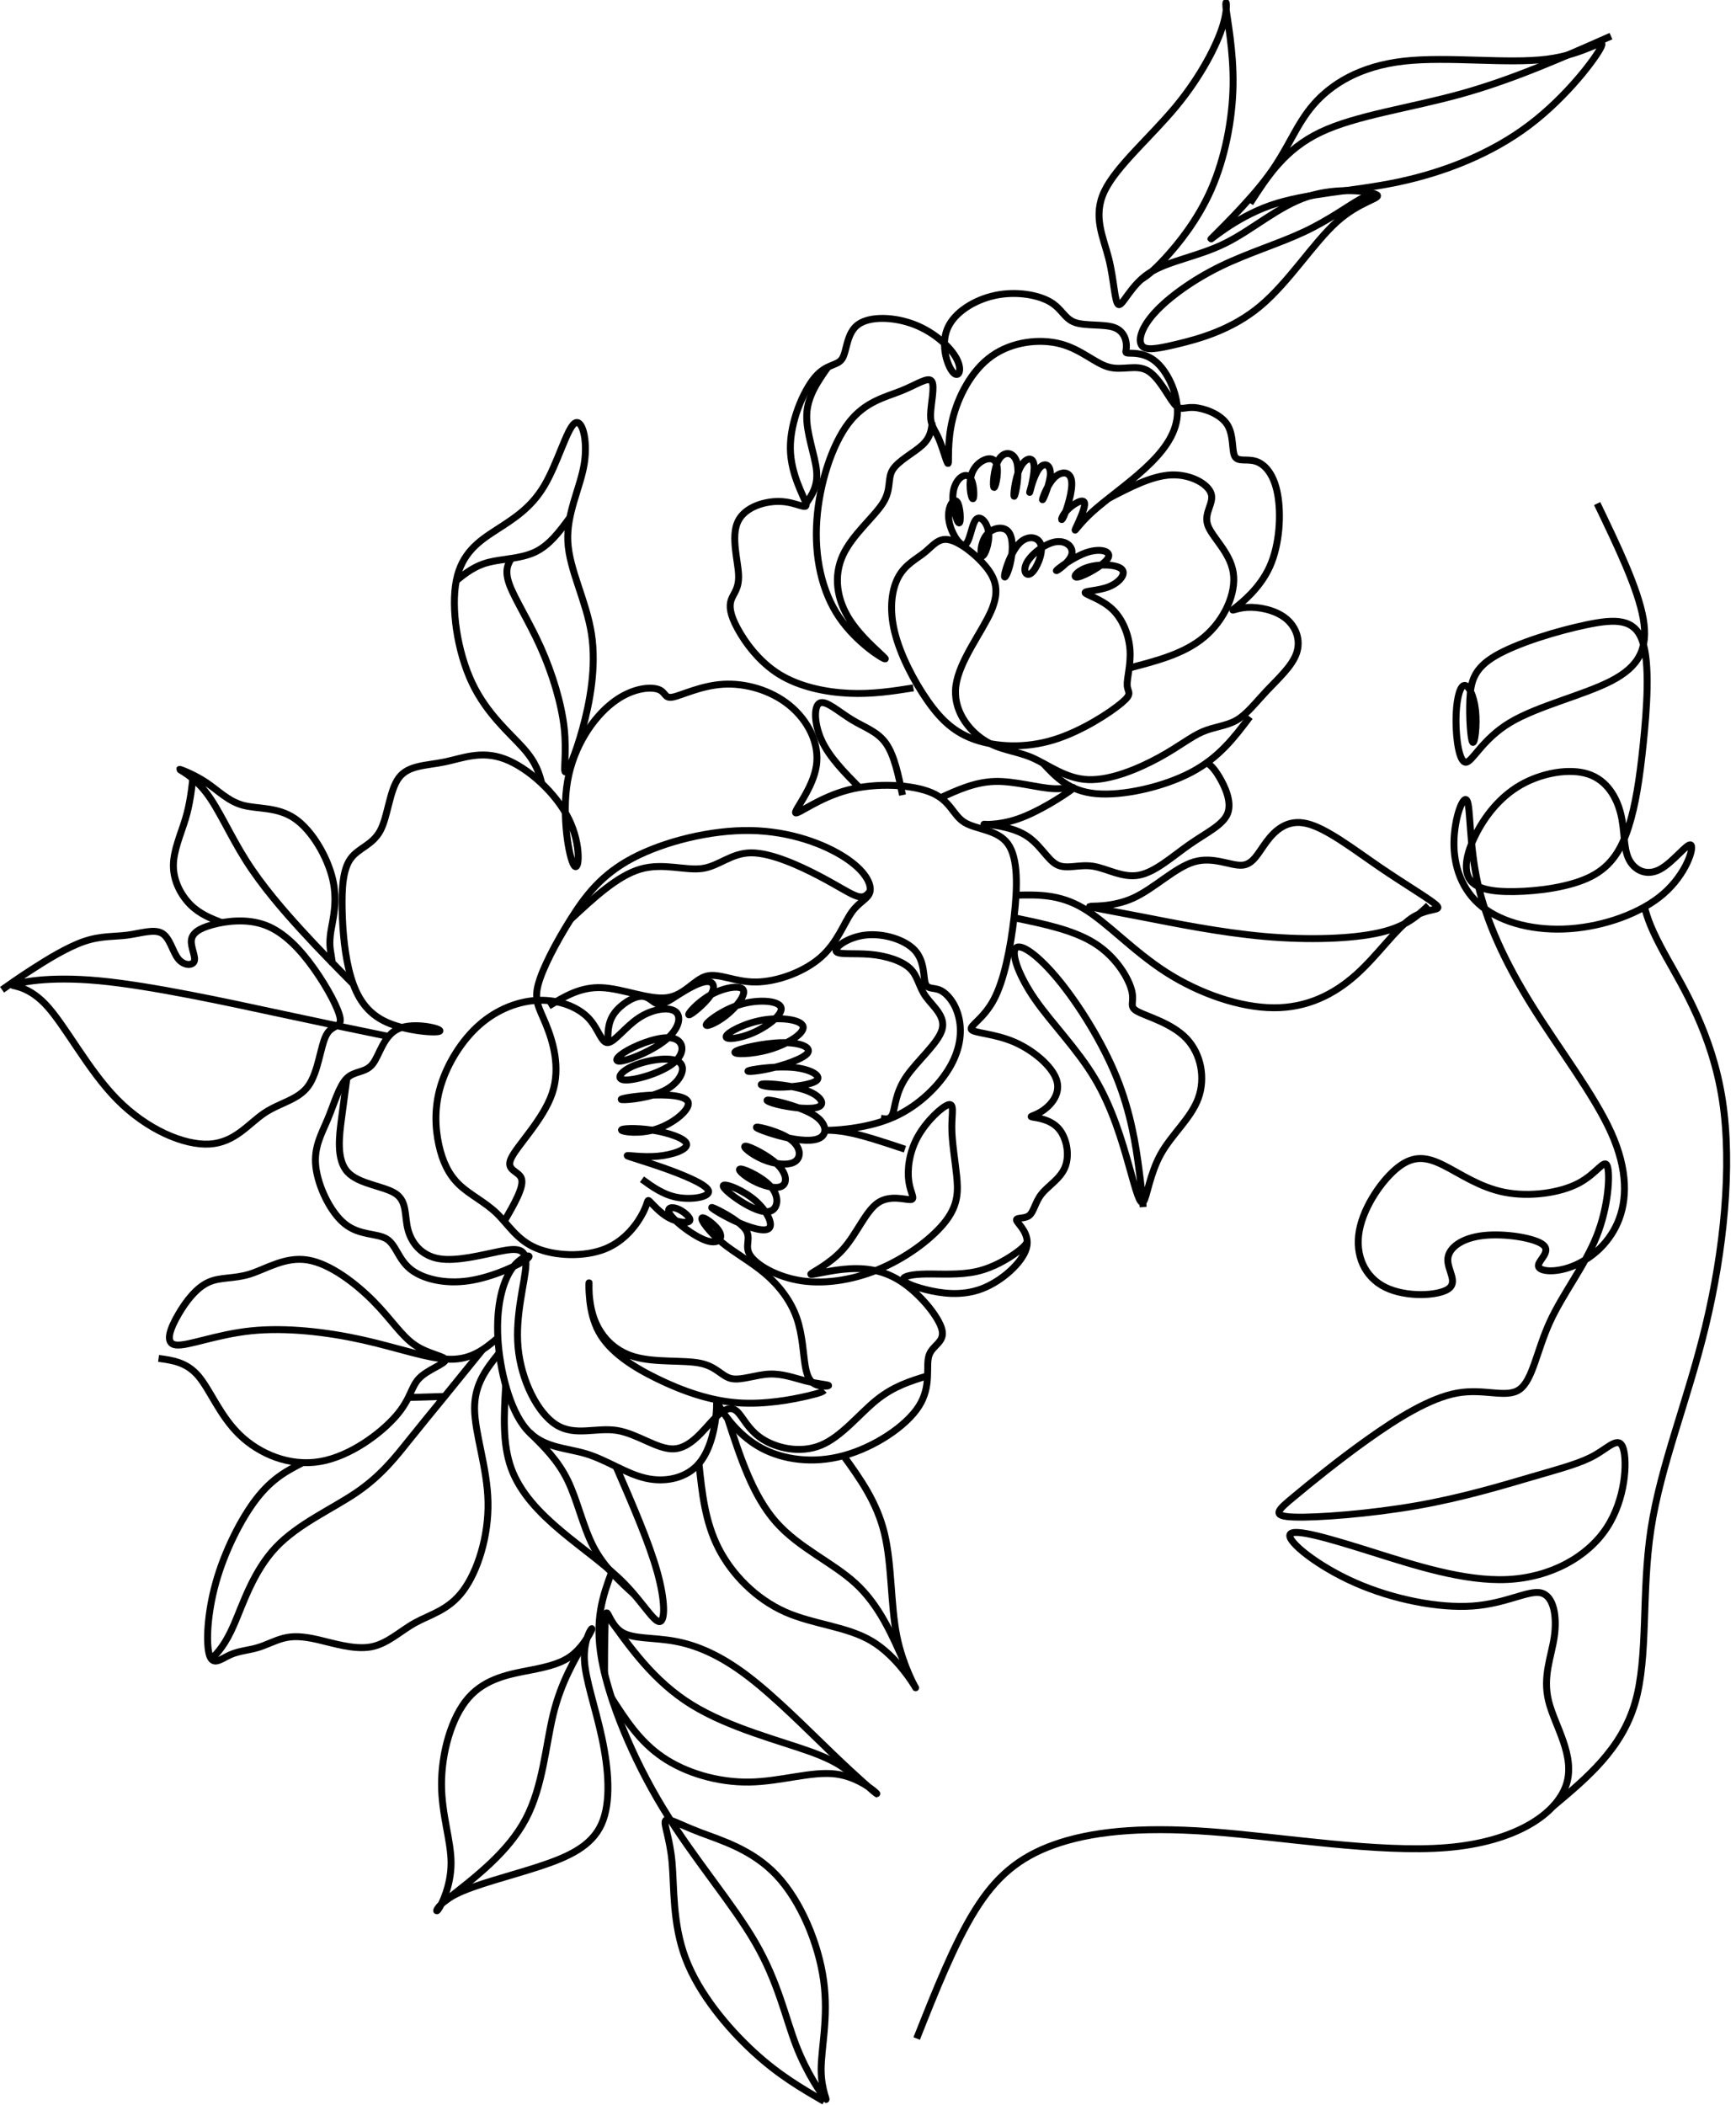 <?xml version="1.0" encoding="UTF-8"?><svg xmlns="http://www.w3.org/2000/svg" xmlns:xlink="http://www.w3.org/1999/xlink" height="1724.7" preserveAspectRatio="xMidYMid meet" version="1.0" viewBox="0.4 0.2 1422.7 1724.7" width="1422.7" zoomAndPan="magnify"><g fill="none" stroke="#000" stroke-miterlimit="22.926"><path d="M 5265.078 7584.57 C 5355.352 7519.258 5445.664 7453.945 5564.688 7434.57 C 5683.711 7415.234 5831.562 7441.797 5808.789 7494.258 C 5785.977 7546.719 5592.617 7625.078 5432.422 7681.367 C 5272.148 7737.656 5144.922 7771.914 5144.18 7778.203 C 5143.438 7784.453 5269.141 7762.695 5393.398 7773.711 C 5517.656 7784.805 5640.547 7828.711 5630.664 7874.492 C 5620.742 7920.234 5478.008 7967.852 5344.883 7988.086 C 5211.797 8008.281 5088.359 8001.133 5097.656 7987.031 C 5106.953 7972.93 5248.984 7951.875 5387.539 7997.617 C 5526.094 8043.398 5661.016 8155.938 5643.75 8215.391 C 5626.484 8274.883 5456.992 8281.25 5315.938 8272.578 C 5174.844 8263.984 5062.227 8240.352 5103.242 8236.992 C 5144.219 8233.672 5338.867 8250.625 5461.484 8317.969 C 5584.102 8385.273 5634.688 8502.969 5566.562 8547.461 C 5498.438 8591.992 5311.562 8563.281 5198.047 8515.43 C 5084.492 8467.578 5044.336 8400.586 5130.234 8398.203 C 5216.133 8395.781 5428.203 8457.969 5526.289 8539.453 C 5624.375 8621.016 5608.477 8721.875 5514.844 8741.094 C 5421.172 8760.352 5249.766 8697.969 5151.055 8643.008 C 5052.305 8588.047 5026.328 8540.547 5104.531 8554.961 C 5182.695 8569.375 5365.156 8645.82 5467.578 8733.516 C 5569.961 8821.289 5592.344 8920.391 5537.5 8960.117 C 5482.617 8999.883 5350.469 8980.234 5239.922 8907.383 C 5129.414 8834.531 5040.469 8708.398 4985.781 8704.375 C 4931.016 8700.391 4910.586 8818.477 4825.078 8907.188 C 4739.609 8995.938 4589.102 9055.312 4424.648 9051.484 C 4260.156 9047.617 4081.719 8980.625 3934.18 8851.289 C 3786.602 8721.953 3670 8530.391 3615.977 8351.367 C 3561.875 8172.344 3570.391 8005.898 3600.156 7868.594 C 3629.922 7731.367 3680.898 7623.281 3767.578 7540.43 C 3854.219 7457.578 3976.641 7399.883 4072.656 7307.969 C 4168.594 7216.094 4238.281 7089.922 4394.219 7022.305 C 4550.078 6954.727 4792.227 6945.625 4962.93 7014.258 C 5133.594 7082.93 5232.773 7229.297 5275.781 7314.961 C 5318.828 7400.703 5305.664 7425.781 5329.375 7402.617 C 5353.047 7379.453 5413.633 7308.008 5486.875 7268.555 C 5560.117 7229.141 5646.016 7221.641 5657.07 7245.82 C 5668.125 7270 5604.375 7325.781 5551.328 7344.805 C 5498.32 7363.828 5456.016 7346.094 5505.312 7284.141 C 5554.57 7222.148 5695.469 7115.938 5789.453 7083.398 C 5883.398 7050.898 5930.469 7092.031 5902.656 7149.648 C 5874.844 7207.188 5772.109 7281.133 5757.227 7267.93 C 5742.266 7254.727 5815.156 7154.375 5919.414 7067.891 C 6023.672 6981.406 6159.219 6908.828 6274.375 6810.977 C 6389.453 6713.086 6484.141 6589.922 6533.438 6448.672 C 6582.656 6307.383 6586.523 6148.008 6603.984 6049.844 C 6621.445 5951.719 6652.5 5914.844 6698.125 5899.375 C 6743.789 5883.906 6803.945 5889.805 6793.047 5896.133 C 6782.148 5902.422 6700.156 5909.102 6609.258 5931.836 C 6518.359 5954.57 6418.555 5993.398 6308.789 5988.516 C 6198.984 5983.633 6079.18 5935 5999.219 5951.445 C 5919.219 5967.891 5878.984 6049.375 5742.422 6077.422 C 5605.82 6105.469 5372.93 6080.117 5201.328 6130.586 C 5029.688 6181.094 4919.375 6307.461 4869.766 6451.875 C 4820.078 6596.289 4831.094 6758.711 4831.406 6735.273 C 4831.641 6711.836 4821.172 6502.5 4910.156 6336.797 C 4999.141 6171.094 5187.578 6049.023 5393.711 5948.711 C 5599.805 5848.438 5823.633 5769.961 6048.984 5753.125 C 6274.258 5736.367 6501.016 5781.25 6619.57 5808.75 C 6738.047 5836.289 6748.281 5846.367 6758.438 5856.484" stroke-width="56.693" transform="matrix(.1 0 0 -.1 0 1725)"/><path d="M 4136.367 7239.922 C 4216.641 7379.023 4296.914 7518.086 4278.828 7586.406 C 4260.781 7654.688 4144.336 7652.148 4193.359 7756.953 C 4242.305 7861.797 4456.68 8073.945 4529.297 8288.828 C 4601.875 8503.672 4532.734 8721.211 4477.188 8856.641 C 4421.641 8992.109 4379.727 9045.469 4414.023 9177.695 C 4448.281 9309.961 4558.711 9521.094 4679.648 9713.828 C 4800.586 9906.562 4931.953 10080.898 5188.516 10216.289 C 5445.078 10351.602 5826.836 10448.086 6156.133 10442.5 C 6485.391 10436.797 6762.148 10329.219 6927.227 10221.992 C 7092.305 10114.883 7145.625 10008.398 7134.766 9945.586 C 7123.906 9882.734 7048.789 9863.594 6984.688 9774.102 C 6920.547 9684.609 6867.344 9524.688 6730.82 9404.297 C 6594.219 9283.906 6374.297 9203.047 6200.078 9201.211 C 6025.859 9199.414 5897.305 9276.641 5794.531 9249.648 C 5691.719 9222.617 5614.609 9091.367 5468.438 9072.578 C 5322.227 9053.867 5106.953 9147.5 4934.258 9154.883 C 4761.562 9162.227 4631.445 9083.203 4501.328 9004.18" stroke-width="56.693" transform="matrix(.1 0 0 -.1 0 1725)"/><path d="M 4985.781 8704.375 C 4985.156 8785.508 4984.531 8866.641 5035.508 8940.352 C 5086.484 9014.023 5189.141 9080.312 5255.82 9084.102 C 5322.5 9087.93 5353.242 9029.375 5396.797 9021.172 C 5440.273 9013.008 5496.523 9055.234 5571.797 9102.695 C 5647.07 9150.117 5741.328 9202.695 5797.422 9204.688 C 5853.516 9206.68 5871.484 9158.086 5824.102 9088.438 C 5776.68 9018.828 5663.945 8928.164 5649.531 8932.148 C 5635.078 8936.094 5718.945 9034.766 5827.148 9095.352 C 5935.234 9155.977 6067.656 9178.594 6093.984 9138.594 C 6120.352 9098.633 6040.664 8996.055 5954.648 8927.812 C 5868.594 8859.57 5776.25 8825.703 5793.594 8855.664 C 5810.938 8885.664 5937.969 8979.531 6081.562 9020.195 C 6225.078 9060.859 6385.195 9048.32 6404.453 8993.516 C 6423.711 8938.711 6302.07 8841.719 6182.266 8788.047 C 6062.461 8734.375 5944.453 8724.023 5955.156 8756.406 C 5965.898 8788.75 6105.312 8863.789 6257.031 8889.57 C 6408.711 8915.352 6572.656 8891.836 6585.664 8836.328 C 6598.633 8780.781 6460.703 8693.203 6312.461 8649.453 C 6164.18 8605.703 6005.547 8605.742 6028.75 8629.453 C 6051.914 8653.164 6256.836 8700.508 6408.047 8704.023 C 6559.219 8707.539 6656.68 8667.188 6622.422 8619.336 C 6588.203 8571.445 6422.305 8516.094 6299.883 8489.375 C 6177.461 8462.695 6098.555 8464.648 6149.062 8477.656 C 6199.492 8490.664 6379.297 8514.727 6513.633 8500.352 C 6647.891 8486.016 6736.719 8433.164 6698.633 8396.289 C 6660.547 8359.375 6495.547 8338.359 6381.914 8339.297 C 6268.242 8340.312 6205.859 8363.281 6264.453 8366.523 C 6323.086 8369.727 6502.656 8353.125 6614.18 8311.914 C 6725.703 8270.703 6769.062 8204.883 6715.078 8179.375 C 6661.016 8153.906 6509.531 8168.711 6407.305 8190.742 C 6305.078 8212.773 6252.109 8241.953 6321.211 8231.836 C 6390.273 8221.719 6581.445 8172.266 6679.961 8107.305 C 6778.398 8042.344 6784.258 7961.836 6728.203 7926.562 C 6672.148 7891.328 6554.219 7901.328 6432.148 7930.469 C 6310 7959.609 6183.672 8007.969 6204.805 8011.758 C 6225.898 8015.547 6394.453 7974.805 6481.25 7912.227 C 6568.008 7849.688 6573.047 7765.273 6518.984 7729.648 C 6464.883 7693.945 6351.641 7707.031 6255.391 7748.164 C 6159.102 7789.297 6079.766 7858.438 6114.922 7856.328 C 6150.078 7854.18 6299.688 7780.742 6376.641 7704.961 C 6453.594 7629.141 6457.891 7551.055 6408.164 7526.68 C 6358.438 7502.344 6254.648 7531.797 6174.023 7574.766 C 6093.398 7617.773 6035.859 7674.336 6078.75 7668.594 C 6121.602 7662.812 6264.883 7594.727 6328.945 7515.508 C 6392.969 7436.25 6377.812 7345.859 6319.18 7324.336 C 6260.508 7302.812 6158.398 7350.234 6070.43 7406.953 C 5982.422 7463.672 5908.516 7529.688 5937.5 7536.914 C 5966.445 7544.219 6098.203 7492.773 6192.344 7411.406 C 6286.445 7330.039 6342.891 7218.828 6307.148 7183.438 C 6271.406 7148.086 6143.516 7188.594 6027.461 7242.578 C 5911.367 7296.562 5807.188 7363.984 5843.477 7352.461 C 5879.688 7340.977 6056.445 7250.469 6111.641 7175.781 C 6166.797 7101.094 6100.43 7042.266 6151.211 6962.656 C 6201.953 6883.086 6369.844 6782.891 6573.828 6752.852 C 6777.812 6722.812 7017.852 6762.969 7238.32 6861.016 C 7458.711 6959.102 7659.531 7115.078 7759.062 7248.125 C 7858.555 7381.211 7856.797 7491.406 7843.438 7619.219 C 7830 7746.992 7804.961 7892.461 7804.414 8008.477 C 7803.867 8124.492 7827.695 8211.094 7775.703 8195.352 C 7723.672 8179.609 7595.703 8061.523 7524.375 7931.797 C 7452.969 7802.109 7438.164 7660.742 7452.109 7565.391 C 7466.055 7470 7508.789 7420.547 7466.602 7418.047 C 7424.375 7415.547 7297.227 7459.922 7197.656 7390.898 C 7098.086 7321.914 7026.055 7139.492 6916.055 7014.648 C 6806.055 6889.844 6658.008 6822.656 6648.945 6808.242 C 6639.922 6793.828 6769.766 6832.227 6915.156 6847.109 C 7060.547 6861.953 7221.445 6853.32 7380.703 6752.461 C 7539.922 6651.641 7697.539 6458.672 7723.555 6352.656 C 7749.57 6246.641 7643.984 6227.656 7616.562 6138.711 C 7589.141 6049.805 7639.922 5890.938 7534.766 5725.469 C 7429.57 5560 7168.516 5387.93 6916.641 5319.727 C 6664.688 5251.484 6421.875 5287.148 6245.039 5381.836 C 6068.125 5476.523 5957.148 5630.273 5910.547 5705.312 C 5863.906 5780.312 5881.641 5776.68 5874.141 5675.117 C 5866.562 5573.555 5833.828 5374.18 5732.188 5255.352 C 5630.508 5136.562 5460 5098.398 5297.695 5134.766 C 5135.352 5171.133 4981.25 5282.148 4810.078 5334.609 C 4638.867 5387.031 4450.508 5380.977 4315.391 5539.922 C 4180.273 5698.789 4098.398 6022.656 4084.141 6284.844 C 4069.844 6547.031 4123.242 6747.578 4201.016 6855.195 C 4278.789 6962.812 4380.859 6977.578 4322.812 6932.539 C 4264.766 6887.539 4046.562 6782.773 3846.562 6753.125 C 3646.562 6723.438 3464.727 6768.945 3365.547 6850.312 C 3266.367 6931.719 3249.766 7048.984 3171.133 7096.641 C 3092.461 7144.297 2951.719 7122.422 2831.172 7218.359 C 2710.547 7314.297 2610.078 7528.125 2592.188 7688.359 C 2574.297 7848.594 2638.867 7955.312 2691.094 8080.781 C 2743.32 8206.289 2783.086 8350.625 2846.719 8412.812 C 2910.312 8474.961 2997.734 8454.961 3056.289 8527.305 C 3114.844 8599.688 3144.648 8764.375 3271.68 8819.297 C 3398.711 8874.141 3623.008 8819.18 3608.867 8799.727 C 3594.688 8780.273 3342.07 8796.289 3175.469 8870.547 C 3008.828 8944.766 2928.281 9077.227 2879.141 9243.906 C 2830.039 9410.547 2812.305 9611.445 2808.125 9789.219 C 2803.984 9966.953 2813.438 10121.602 2876.406 10210.312 C 2939.336 10298.984 3055.859 10321.914 3119.766 10439.883 C 3183.633 10557.891 3194.922 10771.211 3273.203 10875.117 C 3351.484 10978.906 3496.719 10973.516 3645.312 11003.984 C 3793.906 11034.492 3945.859 11100.898 4137.695 11029.883 C 4329.492 10958.984 4561.211 10750.781 4666.367 10535 C 4771.484 10319.219 4750 10095.898 4708.516 10156.289 C 4667.031 10216.602 4605.547 10560.703 4655.469 10848.281 C 4705.391 11136.016 4866.758 11367.188 5022.852 11488.594 C 5178.945 11610.117 5329.805 11621.797 5396.484 11600 C 5463.164 11578.086 5445.703 11522.695 5516.484 11535.586 C 5587.227 11548.516 5746.25 11629.805 5929.531 11640.898 C 6112.812 11652.109 6320.273 11593.203 6472.773 11469.297 C 6625.234 11345.508 6722.695 11156.719 6694.297 10971.992 C 6665.859 10787.305 6511.602 10606.719 6524.023 10587.891 C 6536.406 10569.102 6715.469 10712.109 6952.656 10774.609 C 7189.766 10837.109 7485 10819.102 7640.938 10751.484 C 7796.797 10683.906 7813.398 10566.719 7909.219 10508.398 C 8005 10450 8180 10450.703 8264.531 10332.695 C 8349.062 10214.609 8343.164 9977.969 8314.141 9727.734 C 8285.117 9477.5 8232.93 9213.672 8147.344 9054.375 C 8061.719 8895.039 7942.695 8840.195 7965.234 8811.172 C 7987.695 8782.148 8151.758 8778.945 8310.781 8711.719 C 8469.805 8644.492 8623.828 8513.203 8661.953 8401.68 C 8700.039 8290.156 8622.188 8198.398 8555.547 8151.055 C 8488.867 8103.75 8433.398 8100.938 8462.656 8094.922 C 8491.914 8088.906 8605.938 8079.688 8675.859 8004.336 C 8745.781 7928.945 8771.641 7787.422 8734.023 7688.438 C 8696.367 7589.375 8595.312 7532.852 8540.625 7464.766 C 8486.016 7396.719 8477.773 7317.07 8436.992 7286.797 C 8396.172 7256.562 8322.891 7275.703 8336.016 7245.547 C 8349.141 7215.43 8448.711 7135.977 8415.703 7019.766 C 8382.656 6903.555 8217.031 6750.469 8049.531 6687.305 C 7881.992 6624.102 7712.578 6650.742 7593.594 6680.273 C 7474.609 6709.805 7406.016 6742.188 7406.953 6766.406 C 7407.852 6790.586 7478.242 6806.641 7593.516 6808.398 C 7708.711 6810.117 7868.828 6797.578 8009.648 6829.648 C 8150.391 6861.758 8271.914 6938.477 8337.812 6986.914 C 8403.633 7035.43 8413.906 7055.703 8424.18 7075.938" stroke-width="56.693" transform="matrix(.1 0 0 -.1 0 1725)"/><path d="M 7420.312 7831.172 C 7247.148 7889.102 7073.984 7947.031 6943.672 7970.742 C 6813.32 7994.492 6725.781 7984.023 6803.516 7986.328 C 6881.25 7988.672 7124.297 8003.789 7330.273 8095.664 C 7536.211 8187.578 7705.078 8356.289 7793.008 8512.07 C 7880.898 8667.852 7887.852 8810.781 7859.531 8920.312 C 7831.172 9029.844 7767.5 9105.977 7711.016 9132.812 C 7654.531 9159.648 7605.156 9137.266 7587.5 9189.688 C 7569.805 9242.109 7583.75 9369.414 7502.578 9459.258 C 7421.406 9549.141 7245.117 9601.641 7100.664 9586.25 C 6956.172 9570.859 6843.477 9487.539 6855.039 9454.688 C 6866.562 9421.797 7002.344 9439.375 7134.219 9427.852 C 7266.016 9416.406 7393.906 9375.859 7460.391 9313.398 C 7526.875 9250.938 7531.875 9166.523 7589.297 9084.609 C 7646.641 9002.656 7756.445 8923.164 7724.219 8810.859 C 7691.953 8698.516 7517.773 8553.32 7430 8422.93 C 7342.188 8292.539 7340.82 8176.914 7320.625 8123.125 C 7300.43 8069.297 7261.406 8077.305 7222.383 8085.312" stroke-width="56.693" transform="matrix(.1 0 0 -.1 0 1725)"/><path d="M 4679.648 9713.828 C 4871.914 9892.461 5064.18 10071.211 5251.016 10126.016 C 5437.812 10180.781 5619.141 10111.797 5758.594 10131.289 C 5897.969 10150.781 5995.391 10258.906 6160.234 10259.609 C 6325.078 10260.312 6557.344 10153.711 6719.297 10068.711 C 6881.289 9983.711 6972.93 9920.43 7030.469 9903.516 C 7087.969 9886.602 7111.367 9916.094 7134.766 9945.586" stroke-width="56.693" transform="matrix(.1 0 0 -.1 0 1725)"/><path d="M 7605.43 5974.141 C 7466.836 5931.836 7328.242 5889.531 7186.953 5775.469 C 7045.625 5661.445 6901.602 5475.664 6731.914 5405.586 C 6562.148 5335.547 6366.68 5381.289 6248.594 5458.516 C 6130.469 5535.703 6089.727 5644.414 6040.234 5685.781 C 5990.703 5727.109 5932.422 5701.133 5850.547 5615.078 C 5768.633 5529.062 5663.086 5383.008 5528.281 5375.625 C 5393.438 5368.281 5229.258 5499.609 5060.43 5526.523 C 4891.562 5553.516 4718.086 5476.133 4563.906 5571.836 C 4409.688 5667.578 4274.805 5936.367 4249.766 6206.992 C 4224.688 6477.617 4309.453 6749.961 4314.062 6886.289 C 4318.711 7022.578 4243.125 7022.852 4100.938 6994.609 C 3958.75 6966.406 3749.844 6909.648 3604.297 6933.477 C 3458.672 6957.266 3376.406 7061.602 3347.344 7172.305 C 3318.203 7283.008 3342.227 7400.078 3248.828 7465.039 C 3155.391 7529.961 2944.531 7542.773 2851.719 7645.195 C 2758.828 7747.617 2784.102 7939.688 2802.93 8082.539 C 2821.797 8225.43 2834.219 8319.102 2846.719 8412.812" stroke-width="56.693" transform="matrix(.1 0 0 -.1 0 1725)"/><path d="M 4084.141 6284.844 C 3978.242 6196.484 3872.344 6108.125 3694.609 6109.883 C 3516.875 6111.68 3267.383 6203.594 2974.766 6268.789 C 2682.109 6333.984 2346.367 6372.461 2060.703 6342.734 C 1774.961 6312.93 1539.258 6214.922 1445.234 6227.109 C 1351.133 6239.336 1398.633 6361.758 1464.883 6476.25 C 1531.094 6590.742 1616.016 6697.344 1713.516 6741.367 C 1810.977 6785.391 1921.094 6766.836 2053.711 6808.711 C 2186.328 6850.625 2341.562 6952.969 2524.648 6923.477 C 2707.656 6894.023 2918.594 6732.773 3065.078 6584.57 C 3211.484 6436.406 3293.477 6301.289 3404.531 6225.938 C 3515.547 6150.586 3655.547 6135 3654.297 6103.906 C 3652.969 6072.812 3510.352 6026.211 3440.391 5954.883 C 3370.352 5883.555 3373.047 5787.422 3249.258 5645.117 C 3125.469 5502.773 2875.234 5314.258 2626.641 5271.797 C 2377.969 5229.336 2130.781 5332.969 1967.969 5490.43 C 1805.078 5647.969 1726.523 5859.297 1629.844 5972.656 C 1533.164 6086.055 1418.398 6101.523 1303.594 6116.914" stroke-width="56.693" transform="matrix(.1 0 0 -.1 0 1725)"/><path d="M 4148.281 5895.273 C 4134.375 5657.305 4120.469 5419.258 4193.203 5217.812 C 4265.898 5016.367 4425.195 4851.523 4602.93 4702.109 C 4780.664 4552.773 4976.836 4418.945 5122.188 4270.117 C 5267.461 4121.328 5361.953 3957.539 5409.258 3960.039 C 5456.484 3962.539 5456.602 4131.289 5389.297 4370.781 C 5321.953 4610.312 5187.266 4920.625 5052.539 5230.898" stroke-width="56.693" transform="matrix(.1 0 0 -.1 0 1725)"/><path d="M 4345.781 5507.656 C 4460.586 5395.508 4575.312 5283.359 4655.547 5119.297 C 4735.703 4955.312 4781.25 4739.414 4866.484 4574.648 C 4951.719 4409.883 5076.602 4296.211 5201.484 4182.617" stroke-width="56.693" transform="matrix(.1 0 0 -.1 0 1725)"/><path d="M 4095.273 6161.953 C 3993.828 6035.586 3892.422 5909.297 3893.281 5706.367 C 3894.219 5503.477 3997.422 5224.023 4003.398 4941.211 C 4009.336 4658.359 3917.969 4372.07 3798.828 4212.539 C 3679.609 4053.008 3532.578 4020.195 3407.617 3951.328 C 3282.656 3882.422 3179.727 3777.461 3042.5 3752.773 C 2905.234 3728.125 2733.711 3783.711 2608.477 3812.461 C 2483.203 3841.25 2404.297 3843.242 2330.391 3824.844 C 2256.445 3806.484 2187.539 3767.812 2113.984 3746.328 C 2040.391 3724.805 1962.266 3720.547 1889.414 3687.734 C 1816.562 3654.883 1749.141 3593.555 1720.312 3685.859 C 1691.484 3778.203 1701.328 4024.258 1773.398 4280.898 C 1845.43 4537.539 1979.609 4804.844 2108.516 4970.234 C 2237.422 5135.664 2361.016 5199.219 2484.648 5262.773" stroke-width="56.693" transform="matrix(.1 0 0 -.1 0 1725)"/><path d="M 3958.906 6188.672 C 3852.93 6057.617 3746.992 5926.484 3648.047 5805.352 C 3549.062 5684.18 3457.07 5572.891 3351.719 5441.055 C 3246.328 5309.18 3127.539 5156.641 2927.617 5019.844 C 2727.656 4882.969 2446.562 4761.758 2263.164 4566.641 C 2079.688 4371.523 1993.945 4102.422 1922.539 3937.734 C 1851.133 3773.047 1794.062 3712.773 1737.031 3652.5" stroke-width="56.693" transform="matrix(.1 0 0 -.1 0 1725)"/><path d="M 3350.625 5796.68 C 3449.766 5799.57 3548.906 5802.461 3648.047 5805.352" stroke-width="56.693" transform="matrix(.1 0 0 -.1 0 1725)"/><path d="M 3188.008 8755.273 C 2957.656 8802.695 2727.305 8850.078 2298.828 8942.188 C 1870.352 9034.297 1243.75 9171.172 815.859 9211.289 C 387.891 9251.406 158.672 9194.766 114.844 9179.375 C 71.016 9163.984 212.578 9189.805 375 9020.195 C 537.383 8850.625 720.625 8485.586 964.648 8238.203 C 1208.672 7990.859 1513.477 7861.172 1721.367 7873.359 C 1929.219 7885.547 2040.195 8039.688 2169.922 8126.914 C 2299.688 8214.102 2448.242 8234.414 2530.898 8349.648 C 2613.516 8464.844 2630.195 8674.922 2677.148 8764.883 C 2724.102 8854.883 2801.328 8824.805 2792.344 8899.844 C 2783.32 8974.883 2688.164 9155.039 2575.352 9313.477 C 2462.461 9471.875 2331.953 9608.477 2181.094 9665.898 C 2030.234 9723.32 1858.984 9701.562 1745.938 9670.898 C 1632.891 9640.234 1577.969 9600.664 1572.227 9542.891 C 1566.445 9485.117 1609.805 9409.102 1595.938 9371.289 C 1582.07 9333.477 1510.938 9333.828 1464.766 9391.133 C 1418.594 9448.398 1397.344 9562.539 1331.875 9600.391 C 1266.484 9638.242 1156.875 9599.727 1048.242 9585.469 C 939.531 9571.172 831.797 9581.133 694.062 9534.18 C 556.289 9487.266 388.594 9383.438 271.406 9307.852 C 154.219 9232.305 87.539 9185 20.898 9137.695" stroke-width="56.693" transform="matrix(.1 0 0 -.1 0 1725)"/><path d="M 2898.633 9184.453 C 2763.594 9320.82 2628.594 9457.188 2475.703 9624.258 C 2322.734 9791.328 2151.875 9989.102 2020.547 10196.016 C 1889.18 10402.891 1797.344 10618.984 1693.75 10753.203 C 1590.156 10887.305 1474.805 10939.492 1475.625 10943.398 C 1476.406 10947.305 1593.359 10902.891 1692.617 10836.797 C 1791.914 10770.586 1873.438 10682.695 1994.766 10649.688 C 2116.094 10616.719 2277.148 10638.398 2420.273 10540.195 C 2563.398 10441.992 2688.594 10223.711 2730.664 10042.305 C 2772.695 9860.781 2731.484 9716.133 2715.898 9618.398 C 2700.234 9520.625 2710.156 9469.766 2716.602 9431.836 C 2723.008 9393.945 2726.016 9368.906 2728.984 9343.906" stroke-width="56.693" transform="matrix(.1 0 0 -.1 0 1725)"/><path d="M 1587.383 10897.188 C 1574.688 10781.484 1561.992 10665.781 1524.492 10540.117 C 1486.914 10414.492 1424.453 10278.789 1425 10152.695 C 1425.508 10026.484 1488.984 9909.727 1565.391 9833.828 C 1641.797 9757.891 1731.172 9722.812 1820.547 9687.734" stroke-width="56.693" transform="matrix(.1 0 0 -.1 0 1725)"/><path d="M 4444.141 10827.812 C 4422.305 10911.484 4400.508 10995.312 4293.906 11115.781 C 4187.344 11236.289 3995.938 11393.516 3873.828 11650.391 C 3751.719 11907.305 3698.906 12263.789 3743.438 12490.508 C 3787.969 12717.305 3929.883 12814.219 4071.797 12906.016 C 4213.633 12997.891 4355.508 13084.609 4464.297 13267.695 C 4573.047 13450.703 4648.75 13730 4711.484 13778.086 C 4774.219 13826.211 4824.062 13643.086 4791.797 13446.406 C 4759.531 13249.688 4645.117 13039.414 4657.617 12808.008 C 4670.078 12576.719 4809.375 12324.492 4851.289 12053.203 C 4893.203 11781.914 4837.734 11491.719 4778.008 11275.195 C 4718.281 11058.711 4654.297 10916.016 4637.188 10921.914 C 4620.078 10927.812 4649.805 11082.305 4627.812 11281.992 C 4605.781 11481.797 4532.031 11726.719 4435.938 11941.602 C 4339.766 12156.602 4221.172 12341.602 4178.438 12460.117 C 4135.742 12578.711 4168.789 12630.898 4201.875 12683.086" stroke-width="56.693" transform="matrix(.1 0 0 -.1 0 1725)"/><path d="M 3743.438 12490.508 C 3818.125 12550.508 3892.773 12610.312 4006.289 12639.883 C 4119.766 12669.414 4272.109 12668.711 4389.922 12724.805 C 4507.734 12780.898 4590.938 12893.906 4674.219 13006.914" stroke-width="56.693" transform="matrix(.1 0 0 -.1 0 1725)"/><path d="M 8330.625 9912.617 C 8508.203 9917.031 8685.82 9921.484 8880.625 9806.367 C 9075.469 9691.25 9287.5 9456.523 9559.648 9281.719 C 9831.797 9106.875 10163.984 8991.836 10440.195 8990 C 10716.289 8988.203 10936.406 9099.531 11116.992 9260.703 C 11297.5 9421.875 11438.398 9632.891 11569.805 9722.812 C 11701.094 9812.773 11822.812 9781.641 11779.297 9827.188 C 11735.781 9872.695 11526.992 9994.922 11312.188 10141.797 C 11097.305 10288.594 10876.289 10460 10715.586 10499.102 C 10554.805 10538.281 10454.414 10445 10384.414 10351.719 C 10314.297 10258.281 10274.805 10164.688 10183.008 10158.203 C 10091.094 10151.602 9946.992 10231.992 9790.156 10185.898 C 9633.242 10139.883 9463.594 9967.344 9290.977 9888.945 C 9118.281 9810.547 8942.539 9826.328 8934.297 9820.898 C 8926.094 9815.469 9085.352 9788.828 9354.219 9736.641 C 9623.086 9684.492 10001.602 9606.758 10366.992 9574.375 C 10732.5 9542.031 11084.883 9555 11306.719 9605.039 C 11528.398 9655.039 11619.492 9742.07 11710.508 9829.102" stroke-width="56.693" transform="matrix(.1 0 0 -.1 0 1725)"/><path d="M 8314.141 9727.734 C 8560.703 9677.031 8807.188 9626.406 8980.781 9514.492 C 9154.375 9402.578 9255.078 9229.375 9279.18 9128.867 C 9303.242 9028.359 9250.742 9000.508 9326.719 8959.453 C 9402.656 8918.438 9607.07 8864.297 9727.539 8737.891 C 9847.969 8611.445 9884.414 8412.812 9824.219 8248.281 C 9763.945 8083.75 9607.031 7953.359 9516.758 7790.938 C 9426.445 7628.516 9402.734 7434.062 9374.453 7400.234 C 9346.133 7366.406 9313.242 7493.125 9256.875 7693.828 C 9200.469 7894.492 9120.664 8169.141 8976.211 8411.289 C 8831.797 8653.438 8622.695 8863.164 8486.992 9058.789 C 8351.289 9254.414 8288.984 9435.977 8328.281 9478.711 C 8367.5 9521.484 8508.438 9425.469 8676.133 9222.227 C 8843.828 9019.023 9038.32 8708.594 9155.586 8418.164 C 9272.812 8127.734 9312.773 7857.227 9336.094 7683.633 C 9359.414 7510.078 9366.016 7433.516 9372.656 7356.914" stroke-width="56.693" transform="matrix(.1 0 0 -.1 0 1725)"/><path d="M 7489.336 11611.211 C 7321.25 11584.805 7153.125 11558.281 6961.758 11567.109 C 6770.43 11575.898 6555.781 11620 6390.703 11721.992 C 6225.586 11824.102 6110.039 11983.984 6048.125 12098.398 C 5986.211 12212.812 5977.969 12281.602 5996.992 12334.609 C 6016.016 12387.617 6062.305 12424.883 6056.641 12540.898 C 6051.016 12656.992 5993.438 12851.797 6051.094 12974.219 C 6108.75 13096.484 6281.68 13146.406 6410.195 13138.281 C 6538.633 13130.195 6622.656 13064.219 6608.906 13120.898 C 6595.117 13177.617 6483.555 13357.109 6481.172 13573.086 C 6478.789 13789.102 6585.547 14041.719 6682.266 14156.094 C 6778.906 14270.391 6865.508 14246.484 6905.703 14308.398 C 6945.859 14370.312 6939.609 14518.008 7036.484 14588.594 C 7133.281 14659.219 7333.281 14652.695 7498.945 14588.086 C 7664.609 14523.594 7796.016 14401.094 7844.766 14306.602 C 7893.477 14212.188 7859.531 14146.016 7814.102 14196.992 C 7768.672 14248.008 7711.719 14416.289 7767.148 14552.383 C 7822.539 14688.398 7990.234 14792.188 8162.305 14828.008 C 8334.375 14863.906 8510.742 14831.719 8608.906 14775 C 8707.031 14718.203 8726.953 14636.797 8813.125 14605.898 C 8899.258 14575 9051.719 14594.492 9135.938 14563.984 C 9220.156 14533.516 9236.172 14452.891 9235.156 14408.398 C 9234.102 14363.906 9216.094 14355.391 9257.5 14353.984 C 9298.906 14352.617 9399.727 14358.281 9491.445 14270.391 C 9583.203 14182.383 9665.82 14000.703 9652.109 13839.805 C 9638.359 13678.984 9528.242 13538.906 9385.391 13407.617 C 9242.5 13276.289 9066.875 13153.789 8956.992 13054.414 C 8847.109 12954.883 8802.969 12878.594 8816.836 12911.406 C 8830.625 12944.102 8902.5 13085.898 8891.797 13127.812 C 8881.055 13169.609 8787.734 13111.484 8741.406 13058.984 C 8695.039 13006.484 8695.547 12959.688 8721.25 13015.391 C 8746.914 13071.094 8797.734 13229.492 8785.664 13309.219 C 8773.594 13388.906 8698.594 13390.117 8640.469 13329.883 C 8582.344 13269.609 8541.055 13147.891 8548.125 13152.617 C 8555.156 13157.188 8610.547 13288.203 8612.148 13365.117 C 8613.672 13442.109 8561.484 13465 8517.812 13405.898 C 8474.102 13346.719 8439.062 13205.508 8442.617 13212.891 C 8446.133 13220.312 8488.359 13376.406 8477.031 13444.805 C 8465.625 13513.203 8400.664 13493.984 8360.82 13408.711 C 8320.898 13323.281 8306.016 13171.797 8316.25 13181.914 C 8326.445 13192.109 8361.719 13363.711 8338.75 13454.805 C 8315.781 13546.016 8234.609 13556.602 8190.078 13483.398 C 8145.586 13410.195 8137.734 13253.086 8151.016 13253.516 C 8164.297 13253.789 8198.711 13411.484 8161.094 13465.898 C 8123.477 13520.391 8013.828 13471.797 7973.945 13381.406 C 7933.984 13291.016 7963.789 13158.711 7977.461 13161.016 C 7991.172 13163.281 7988.75 13300 7949.102 13339.688 C 7909.453 13379.414 7832.617 13321.914 7816.445 13218.516 C 7800.273 13115.117 7844.805 12965.586 7863.594 12962.812 C 7882.266 12960 7875.234 13103.789 7846.484 13137.109 C 7817.734 13170.508 7767.344 13093.398 7779.336 12993.281 C 7791.289 12893.281 7865.664 12770.195 7909.062 12783.594 C 7952.5 12797.109 7965.039 12946.992 8001.211 12989.414 C 8037.344 13031.797 8097.148 12966.602 8106.094 12881.484 C 8115.039 12796.289 8073.047 12691.016 8053.945 12691.914 C 8034.805 12692.812 8038.438 12799.805 8086.836 12861.992 C 8135.234 12924.297 8228.281 12941.797 8270.195 12888.398 C 8312.07 12835.117 8302.852 12710.898 8282.109 12624.688 C 8261.328 12538.516 8229.023 12490.195 8237.109 12539.414 C 8245.156 12588.594 8293.633 12735.195 8361.914 12800.391 C 8430.234 12865.703 8518.438 12849.609 8535.625 12780 C 8552.812 12710.391 8499.102 12587.188 8456.328 12552.305 C 8413.555 12517.383 8381.797 12570.703 8420.469 12640 C 8459.062 12709.297 8568.125 12794.688 8655.312 12808.281 C 8742.5 12821.914 8807.812 12763.789 8785.234 12698.203 C 8762.617 12632.695 8652.07 12559.883 8661.914 12573.086 C 8671.758 12586.289 8801.914 12685.586 8913.047 12721.797 C 9024.18 12757.891 9116.25 12730.898 9084.336 12674.414 C 9052.383 12618.008 8896.445 12531.992 8840.156 12520.195 C 8783.828 12508.398 8827.109 12570.703 8919.492 12599.492 C 9011.797 12628.281 9153.203 12623.711 9195.234 12585.586 C 9237.188 12547.5 9179.766 12475.898 9093.281 12440.781 C 9006.758 12405.703 8891.094 12407.109 8896.875 12390.703 C 8902.656 12374.219 9029.844 12339.883 9118.477 12256.719 C 9207.109 12173.398 9257.188 12041.094 9264.766 11919.609 C 9272.344 11798.086 9237.383 11687.305 9241.758 11629.492 C 9246.172 11571.602 9289.883 11566.719 9195.352 11487.5 C 9100.781 11408.281 8867.969 11254.805 8635.977 11184.492 C 8403.945 11114.297 8172.773 11127.188 8001.602 11184.688 C 7830.391 11242.305 7719.219 11344.414 7606.758 11504.688 C 7494.297 11665.117 7380.586 11883.711 7335.117 12073.008 C 7289.609 12262.305 7312.266 12422.305 7368.672 12523.594 C 7425.078 12624.805 7515.117 12667.383 7582.227 12721.719 C 7649.297 12776.016 7693.398 12842.188 7780.43 12825.312 C 7867.422 12808.516 7997.383 12708.594 8080.469 12608.203 C 8163.516 12507.695 8199.727 12406.719 8125.391 12238.008 C 8051.094 12069.297 7866.25 11832.695 7838.242 11631.992 C 7810.273 11431.406 7939.062 11266.719 8068.359 11183.203 C 8197.617 11099.688 8327.266 11097.5 8461.719 11039.414 C 8596.172 10981.289 8735.469 10867.188 8920.977 10859.609 C 9106.484 10851.992 9338.203 10950.781 9501.953 11040.195 C 9665.703 11129.609 9761.484 11209.609 9858.594 11251.602 C 9955.664 11293.711 10054.102 11297.891 10138.281 11346.719 C 10222.617 11395.391 10292.617 11488.906 10384.883 11586.797 C 10477.188 11684.805 10591.797 11787.305 10629.102 11894.492 C 10666.406 12001.719 10626.289 12113.711 10538.789 12182.5 C 10451.289 12251.289 10316.211 12276.992 10222.383 12270.781 C 10128.711 12264.688 10076.094 12226.719 10125.898 12266.289 C 10175.781 12305.898 10327.891 12423.008 10410.117 12605.391 C 10492.305 12787.812 10504.492 13035.391 10474.219 13199.219 C 10443.789 13363.086 10370.781 13443.086 10297.5 13467.305 C 10224.102 13491.602 10150.508 13459.883 10123.789 13508.086 C 10097.109 13556.289 10117.305 13684.297 10060 13771.289 C 10002.617 13858.281 9867.656 13904.297 9786.797 13908.906 C 9705.859 13913.516 9678.984 13876.719 9627.852 13938.008 C 9576.68 13999.297 9501.25 14158.789 9407.852 14211.406 C 9314.453 14263.984 9203.047 14209.609 9091.016 14239.805 C 8978.906 14269.883 8866.289 14384.492 8696.602 14429.492 C 8526.875 14474.609 8300.195 14450 8132.383 14330.898 C 7964.57 14211.914 7855.625 13998.398 7810.156 13811.484 C 7764.609 13624.688 7782.539 13464.414 7774.688 13450.781 C 7766.758 13437.109 7733.125 13570.117 7698.789 13650.391 C 7664.414 13730.586 7629.375 13758.086 7630.273 13846.406 C 7631.094 13934.688 7667.773 14083.789 7639.492 14124.102 C 7611.172 14164.492 7517.852 14096.211 7388.281 14044.609 C 7258.711 13992.891 7092.969 13957.812 6958.047 13781.211 C 6823.125 13604.492 6719.141 13286.289 6698.047 12985.586 C 6676.953 12685 6738.75 12401.797 6880.664 12191.719 C 7022.5 11981.602 7244.453 11844.492 7258.555 11848.789 C 7272.617 11853.008 7078.828 11998.516 6969.18 12167.5 C 6859.531 12336.406 6833.945 12528.711 6911.406 12697.812 C 6988.828 12866.992 7169.258 13012.891 7240.586 13127.383 C 7311.875 13241.914 7274.023 13324.805 7319.727 13398.789 C 7365.391 13472.812 7494.648 13537.812 7562.578 13601.094 C 7630.469 13664.414 7637.031 13726.094 7643.594 13787.812" stroke-width="56.693" transform="matrix(.1 0 0 -.1 0 1725)"/><path d="M 6789.141 14240.312 C 6704.922 14120.312 6620.703 14000.312 6615.469 13849.492 C 6610.156 13698.789 6683.828 13517.5 6695.938 13390.898 C 6707.969 13264.414 6658.438 13192.617 6608.906 13120.898" stroke-width="56.693" transform="matrix(.1 0 0 -.1 0 1725)"/><path d="M 9089.375 13164.297 C 9267.031 13256.992 9444.648 13349.688 9603.594 13356.211 C 9762.5 13362.695 9902.695 13283.008 9929.258 13204.414 C 9955.781 13125.781 9868.672 13048.086 9900.938 12947.891 C 9933.242 12847.695 10085 12725.117 10111.016 12555 C 10137.109 12385 10037.5 12167.5 9874.375 12029.492 C 9711.172 11891.406 9484.453 11832.812 9257.734 11774.102" stroke-width="56.693" transform="matrix(.1 0 0 -.1 0 1725)"/><path d="M 10246.719 11374.219 C 10120.781 11206.914 9994.961 11039.609 9765.859 10918.906 C 9536.68 10798.203 9204.258 10724.219 8984.609 10744.609 C 8764.961 10765.117 8658.047 10880 8551.172 10994.883" stroke-width="56.693" transform="matrix(.1 0 0 -.1 0 1725)"/><path d="M 7400.391 10732.812 C 7366.875 10896.289 7333.32 11059.688 7263.906 11157.305 C 7194.492 11255 7089.18 11286.719 6983.633 11351.094 C 6878.047 11415.508 6772.188 11512.617 6721.68 11486.992 C 6671.133 11461.484 6675.898 11313.398 6739.297 11177.617 C 6802.656 11041.797 6924.57 10918.281 7046.523 10794.805" stroke-width="56.693" transform="matrix(.1 0 0 -.1 0 1725)"/><path d="M 7712.461 10711.094 C 7854.062 10775.586 7995.625 10840.195 8157.305 10844.609 C 8318.906 10849.102 8500.703 10793.516 8631.328 10785.898 C 8761.953 10778.398 8841.484 10818.984 8780.312 10773.594 C 8719.141 10728.281 8517.266 10596.914 8348.633 10538.398 C 8180.039 10479.805 8044.609 10494.102 8070.039 10493.984 C 8095.391 10493.789 8281.562 10479.297 8404.023 10406.992 C 8526.406 10334.688 8585.156 10204.805 8665 10162.891 C 8744.844 10121.094 8845.898 10167.5 8960.273 10150.117 C 9074.609 10132.695 9202.305 10051.484 9337.617 10076.602 C 9472.891 10101.719 9615.742 10233.008 9754.531 10329.492 C 9893.32 10426.094 10028.008 10487.891 10064.883 10583.008 C 10101.719 10678.086 10040.586 10806.602 9996.016 10881.484 C 9951.406 10956.406 9923.32 10977.695 9895.195 10998.984" stroke-width="56.693" transform="matrix(.1 0 0 -.1 0 1725)"/><path d="M 8825.567 14110.192 C 8870.148 14139.913 8914.728 14169.596 9012.886 14276.493 C 9111.043 14383.389 9262.889 14567.5 9368.311 14807.99 C 9473.733 15048.517 9532.768 15345.387 9537.156 15614.196 C 9541.507 15883.005 9491.1 16123.606 9482.398 16211.808 C 9473.585 16300.01 9506.44 16235.591 9460.274 16081.017 C 9414.108 15926.405 9288.959 15681.49 9093.823 15446.089 C 8898.614 15210.798 8633.382 14984.984 8542.083 14792.614 C 8450.71 14600.317 8533.233 14441.318 8575.896 14272.695 C 8618.485 14104.182 8621.25 13926.082 8652.962 13916.716 C 8684.599 13907.313 8745.146 14066.608 8889.838 14161.189 C 9034.494 14255.807 9263.258 14285.601 9476.978 14391.391 C 9690.624 14497.182 9889.189 14679.116 10117.511 14753.085 C 10345.795 14827.201 10603.69 14793.314 10647.09 14766.212 C 10690.417 14739.11 10519.286 14718.608 10339.195 14556.917 C 10159.104 14395.189 9970.237 14092.382 9748.774 13906.502 C 9527.274 13720.696 9273.251 13652 9105.918 13611.808 C 8938.548 13571.689 8857.943 13560.111 8830.177 13602.294 C 8802.374 13644.515 8827.337 13740.386 8933.497 13856.502 C 9039.656 13972.617 9226.937 14108.791 9440.252 14212.812 C 9653.566 14316.685 9892.876 14388.515 10087.311 14479.999 C 10281.709 14571.593 10431.306 14682.914 10519.987 14731.809 C 10608.815 14780.814 10636.692 14767.392 10664.716 14754.007" stroke-width="53.516" transform="matrix(.106 0 0 -.106 0 1725)"/><path d="M 5015.625 4363.32 C 4945.391 4171.133 4875.234 3978.945 4934.922 3648.008 C 4994.57 3317.07 5184.102 2847.305 5437.539 2431.133 C 5690.938 2014.961 6008.242 1652.344 6195.703 1326.836 C 6383.203 1001.328 6440.859 712.891 6529.453 484.18 C 6618.047 255.508 6737.578 86.562 6766.406 51.562 C 6795.234 16.523 6733.438 115.43 6733.438 290.547 C 6733.438 465.664 6795.234 717.031 6754.023 1017.812 C 6712.812 1318.594 6568.633 1668.867 6368.789 1881.055 C 6168.906 2093.281 5913.438 2167.422 5740.391 2233.359 C 5567.305 2299.297 5476.68 2356.992 5458.164 2330.195 C 5439.609 2303.398 5493.125 2192.188 5511.719 1988.203 C 5530.234 1784.258 5513.789 1487.539 5622.969 1199.141 C 5732.148 910.664 5967.031 630.469 6177.188 436.797 C 6387.305 243.125 6572.734 136.016 6758.164 28.867" stroke-width="56.693" transform="matrix(.1 0 0 -.1 0 1725)"/><path d="M 4349.727 3562.266 C 4191.055 3531.328 3985.039 3498.398 3842.891 3335.625 C 3700.703 3172.852 3622.461 2880.273 3622.461 2628.945 C 3622.461 2377.578 3700.703 2167.461 3700.703 1982.031 C 3700.703 1796.562 3622.461 1635.898 3593.594 1598.828 C 3564.766 1561.719 3585.312 1648.242 3739.883 1726.523 C 3894.375 1804.805 4182.812 1874.883 4421.836 1953.164 C 4660.781 2031.445 4850.352 2117.969 4932.773 2299.297 C 5015.156 2480.586 4990.469 2756.641 4936.875 3008.047 C 4883.32 3259.375 4800.898 3486.016 4793.281 3649.141 C 4785.664 3812.305 4852.812 3912.031 4854.844 3901.719 C 4856.914 3891.406 4793.906 3771.094 4706.758 3696.523 C 4619.609 3621.953 4508.359 3593.164 4349.727 3562.266 Z M 4349.727 3562.266" stroke-width="56.693" transform="matrix(.1 0 0 -.1 0 1725)"/><path d="M 3644.414 1665.625 C 3907.656 1869.961 4170.938 2074.336 4312.852 2343.398 C 4454.766 2612.422 4475.391 2946.211 4538.867 3203.828 C 4602.305 3461.367 4708.594 3642.812 4814.883 3824.219" stroke-width="56.693" transform="matrix(.1 0 0 -.1 0 1725)"/><path d="M 5016.523 3334.18 C 5131.484 3155.43 5246.367 2976.641 5435.703 2848.125 C 5625 2719.57 5888.711 2641.328 6146.25 2645.43 C 6403.789 2649.531 6655.156 2736.055 6852.93 2711.328 C 7050.742 2686.602 7194.922 2550.664 7190.82 2548.594 C 7186.68 2546.523 7034.258 2678.359 6828.203 2876.172 C 6622.188 3073.945 6362.578 3337.656 6135.938 3510.742 C 5909.297 3683.828 5715.664 3766.211 5536.406 3799.141 C 5357.148 3832.148 5192.344 3815.625 5098.711 3874.453 C 5005.078 3933.242 4982.656 4067.305 4971.094 4023.828 C 4959.57 3980.312 4958.867 3759.258 4958.203 3538.164" stroke-width="56.693" transform="matrix(.1 0 0 -.1 0 1725)"/><path d="M 4971.094 4023.828 C 5167.109 3747.031 5363.086 3470.234 5672.578 3278.945 C 5982.109 3087.656 6405.156 2981.914 6651.094 2892.383 C 6897.031 2802.812 6965.859 2729.453 7034.688 2656.094" stroke-width="56.693" transform="matrix(.1 0 0 -.1 0 1725)"/><path d="M 5732.188 5255.352 C 5756.875 5017.188 5781.641 4779.023 5892.891 4561.055 C 6004.102 4343.086 6201.875 4145.312 6436.758 4040.234 C 6671.641 3935.156 6943.594 3922.773 7149.648 3799.141 C 7355.625 3675.547 7495.703 3440.664 7508.086 3418.047 C 7520.43 3395.352 7405.078 3584.883 7353.594 3842.422 C 7302.07 4099.961 7314.453 4425.508 7252.266 4683.008 C 7190.078 4940.547 7053.359 5130.156 6916.641 5319.688" stroke-width="56.693" transform="matrix(.1 0 0 -.1 0 1725)"/><path d="M 5967.5 5623.398 C 6070.352 5307.852 6173.203 4992.344 6362.656 4776.914 C 6552.109 4561.445 6828.203 4446.094 7018.164 4270.391 C 7208.125 4094.648 7311.914 3858.555 7415.742 3622.5" stroke-width="56.693" transform="matrix(.1 0 0 -.1 0 1725)"/><path d="M 9998.944 15200.209 C 10158.404 15416.4 10213.714 15597.812 10353.69 15759.591 C 10493.704 15921.295 10718.609 16063.291 11065.801 16102.707 C 11412.919 16142.198 11882.286 16079.11 12193.989 16118.601 C 12505.617 16158.017 12659.393 16300.013 12621.996 16217.216 C 12584.487 16134.308 12355.693 15826.606 12055.883 15599.795 C 11756.109 15372.983 11385.282 15226.985 11020.401 15150.097 C 10655.483 15073.21 10296.511 15065.281 10012.706 14965.507 C 9729.013 14865.694 9520.526 14673.998 9548.125 14703.617 C 9575.724 14733.197 9839.484 14984.093 9998.944 15200.209 Z M 9998.944 15200.209" stroke-width="54.276" transform="matrix(.104 0 0 -.104 0 1725)"/><path d="M 12698.482 16300.014 C 12313.207 16129.694 11928.008 15959.3 11522.283 15846.106 C 11116.596 15732.798 10690.496 15676.616 10409.208 15542.406 C 10127.884 15408.083 9991.296 15195.881 9854.746 14983.718" stroke-width="54.761" transform="matrix(.104 0 0 -.104 0 1725)"/><path d="M 13093.008 13121.602 C 13260.195 12773.906 13427.305 12426.211 13470.781 12178.789 C 13514.297 11931.289 13434.102 11784.297 13206.719 11667.305 C 12979.414 11550.195 12604.883 11463.281 12377.617 11326.211 C 12150.195 11189.102 12070 11001.914 12016.484 11001.914 C 11963.008 11001.914 11936.289 11189.102 11936.289 11342.891 C 11936.289 11496.719 11963.008 11617.109 11999.805 11630.508 C 12036.602 11643.906 12083.281 11550.195 12096.719 11426.484 C 12110.117 11302.812 12090 11149.102 12073.281 11165.781 C 12056.602 11182.5 12043.203 11369.688 12049.883 11516.797 C 12056.602 11663.906 12083.281 11770.898 12260.586 11874.609 C 12437.695 11978.203 12765.391 12078.516 13006.094 12128.594 C 13246.797 12178.789 13400.586 12178.789 13464.102 11994.883 C 13527.617 11811.016 13500.898 11443.203 13470.898 11152.383 C 13440.781 10861.484 13407.305 10647.5 13350.508 10470.312 C 13293.594 10293.086 13213.398 10152.695 13042.891 10065.781 C 12872.383 9978.867 12611.602 9945.43 12417.695 9942.109 C 12223.789 9938.75 12096.797 9965.508 12046.602 10045.703 C 11996.406 10126.016 12023.203 10259.688 12096.719 10406.797 C 12170.312 10553.906 12290.586 10714.414 12464.492 10814.688 C 12638.398 10915 12865.703 10955.117 13019.492 10905 C 13173.281 10854.805 13253.516 10714.414 13286.992 10577.305 C 13320.391 10440.195 13306.992 10306.484 13350.508 10212.891 C 13393.906 10119.297 13494.219 10065.781 13604.609 10122.695 C 13714.883 10179.492 13835.195 10346.602 13861.992 10323.203 C 13888.711 10299.805 13821.914 10085.898 13638.008 9925.391 C 13454.102 9764.883 13153.203 9657.93 12868.984 9637.891 C 12584.805 9617.812 12317.383 9684.648 12150.195 9818.398 C 11983.008 9952.148 11916.211 10152.695 11919.609 10350 C 11922.891 10547.188 11996.406 10741.211 12026.484 10687.695 C 12056.602 10634.219 12043.203 10333.281 12113.398 10015.703 C 12183.594 9698.008 12337.383 9363.711 12558.086 9009.336 C 12778.789 8654.922 13066.289 8280.469 13206.719 7969.531 C 13347.109 7658.594 13340.508 7411.211 13260.195 7227.344 C 13180 7043.438 13026.211 6923.086 12885.703 6869.609 C 12745.312 6816.094 12618.281 6829.453 12611.602 6872.969 C 12604.883 6916.406 12718.594 6989.961 12651.719 7046.797 C 12584.805 7103.633 12337.383 7143.75 12160.312 7123.672 C 11983.008 7103.633 11876.094 7023.398 11869.414 6933.125 C 11862.695 6842.852 11956.289 6742.539 11872.695 6685.703 C 11789.102 6628.867 11528.398 6615.469 11357.891 6699.062 C 11187.305 6782.656 11107.109 6963.203 11143.906 7163.828 C 11180.703 7364.414 11334.414 7585.039 11464.883 7685.352 C 11595.195 7785.664 11702.188 7765.586 11836.016 7698.711 C 11969.688 7631.875 12130.117 7518.164 12334.102 7478.047 C 12538.086 7437.93 12785.391 7471.367 12939.219 7551.602 C 13093.008 7631.875 13153.203 7758.906 13176.602 7692.031 C 13200 7625.156 13186.602 7364.414 13089.688 7120.352 C 12992.695 6876.289 12812.188 6648.906 12705.195 6414.844 C 12598.203 6180.82 12564.805 5940.117 12457.812 5863.242 C 12350.781 5786.328 12170.312 5873.242 11946.289 5833.125 C 11722.305 5793.008 11454.805 5625.898 11210.781 5452.031 C 10966.719 5278.164 10746.016 5097.617 10608.984 4983.945 C 10471.797 4870.234 10418.398 4823.477 10608.984 4816.797 C 10799.492 4810.117 11234.219 4843.516 11615.312 4910.352 C 11996.406 4977.227 12324.102 5077.539 12564.805 5147.773 C 12805.508 5217.969 12959.297 5258.086 13076.289 5324.961 C 13193.281 5391.836 13273.594 5485.469 13306.992 5378.477 C 13340.508 5271.484 13327.109 4963.906 13170 4726.523 C 13012.812 4489.141 12711.914 4321.953 12357.5 4305.273 C 12003.086 4288.516 11595.195 4422.266 11244.219 4532.617 C 10893.086 4642.93 10598.906 4729.883 10575.586 4673.047 C 10552.109 4616.172 10799.492 4415.586 11110.391 4278.516 C 11421.406 4141.406 11795.781 4067.891 12073.281 4087.969 C 12350.781 4108.008 12531.406 4221.641 12635 4194.883 C 12738.711 4168.164 12765.391 4001.016 12741.992 3837.227 C 12718.594 3673.359 12645 3512.852 12695.195 3308.945 C 12745.391 3104.961 12919.219 2857.578 12838.906 2620.234 C 12758.711 2382.812 12424.414 2155.508 11862.695 2108.672 C 11301.016 2061.875 10511.992 2195.625 9920.234 2239.102 C 9328.438 2282.539 8933.984 2235.742 8643.125 2132.109 C 8352.188 2028.438 8165 1867.969 7994.531 1593.828 C 7823.984 1319.648 7670.195 931.797 7516.406 544.023" stroke-width="56.693" transform="matrix(.1 0 0 -.1 0 1725)"/><path d="M 12731.094 2446.289 C 13012.188 2681.445 13293.281 2916.641 13403.789 3295.039 C 13514.297 3673.359 13454.102 4194.961 13534.414 4719.844 C 13614.609 5244.727 13835.195 5773.008 13982.383 6384.844 C 14129.492 6996.641 14203.008 7692.031 14119.414 8233.672 C 14035.781 8775.273 13795.117 9163.086 13662.5 9401.172 C 13529.805 9639.258 13505.195 9727.5 13480.586 9815.781" stroke-width="56.693" transform="matrix(.1 0 0 -.1 0 1725)"/></g></svg>